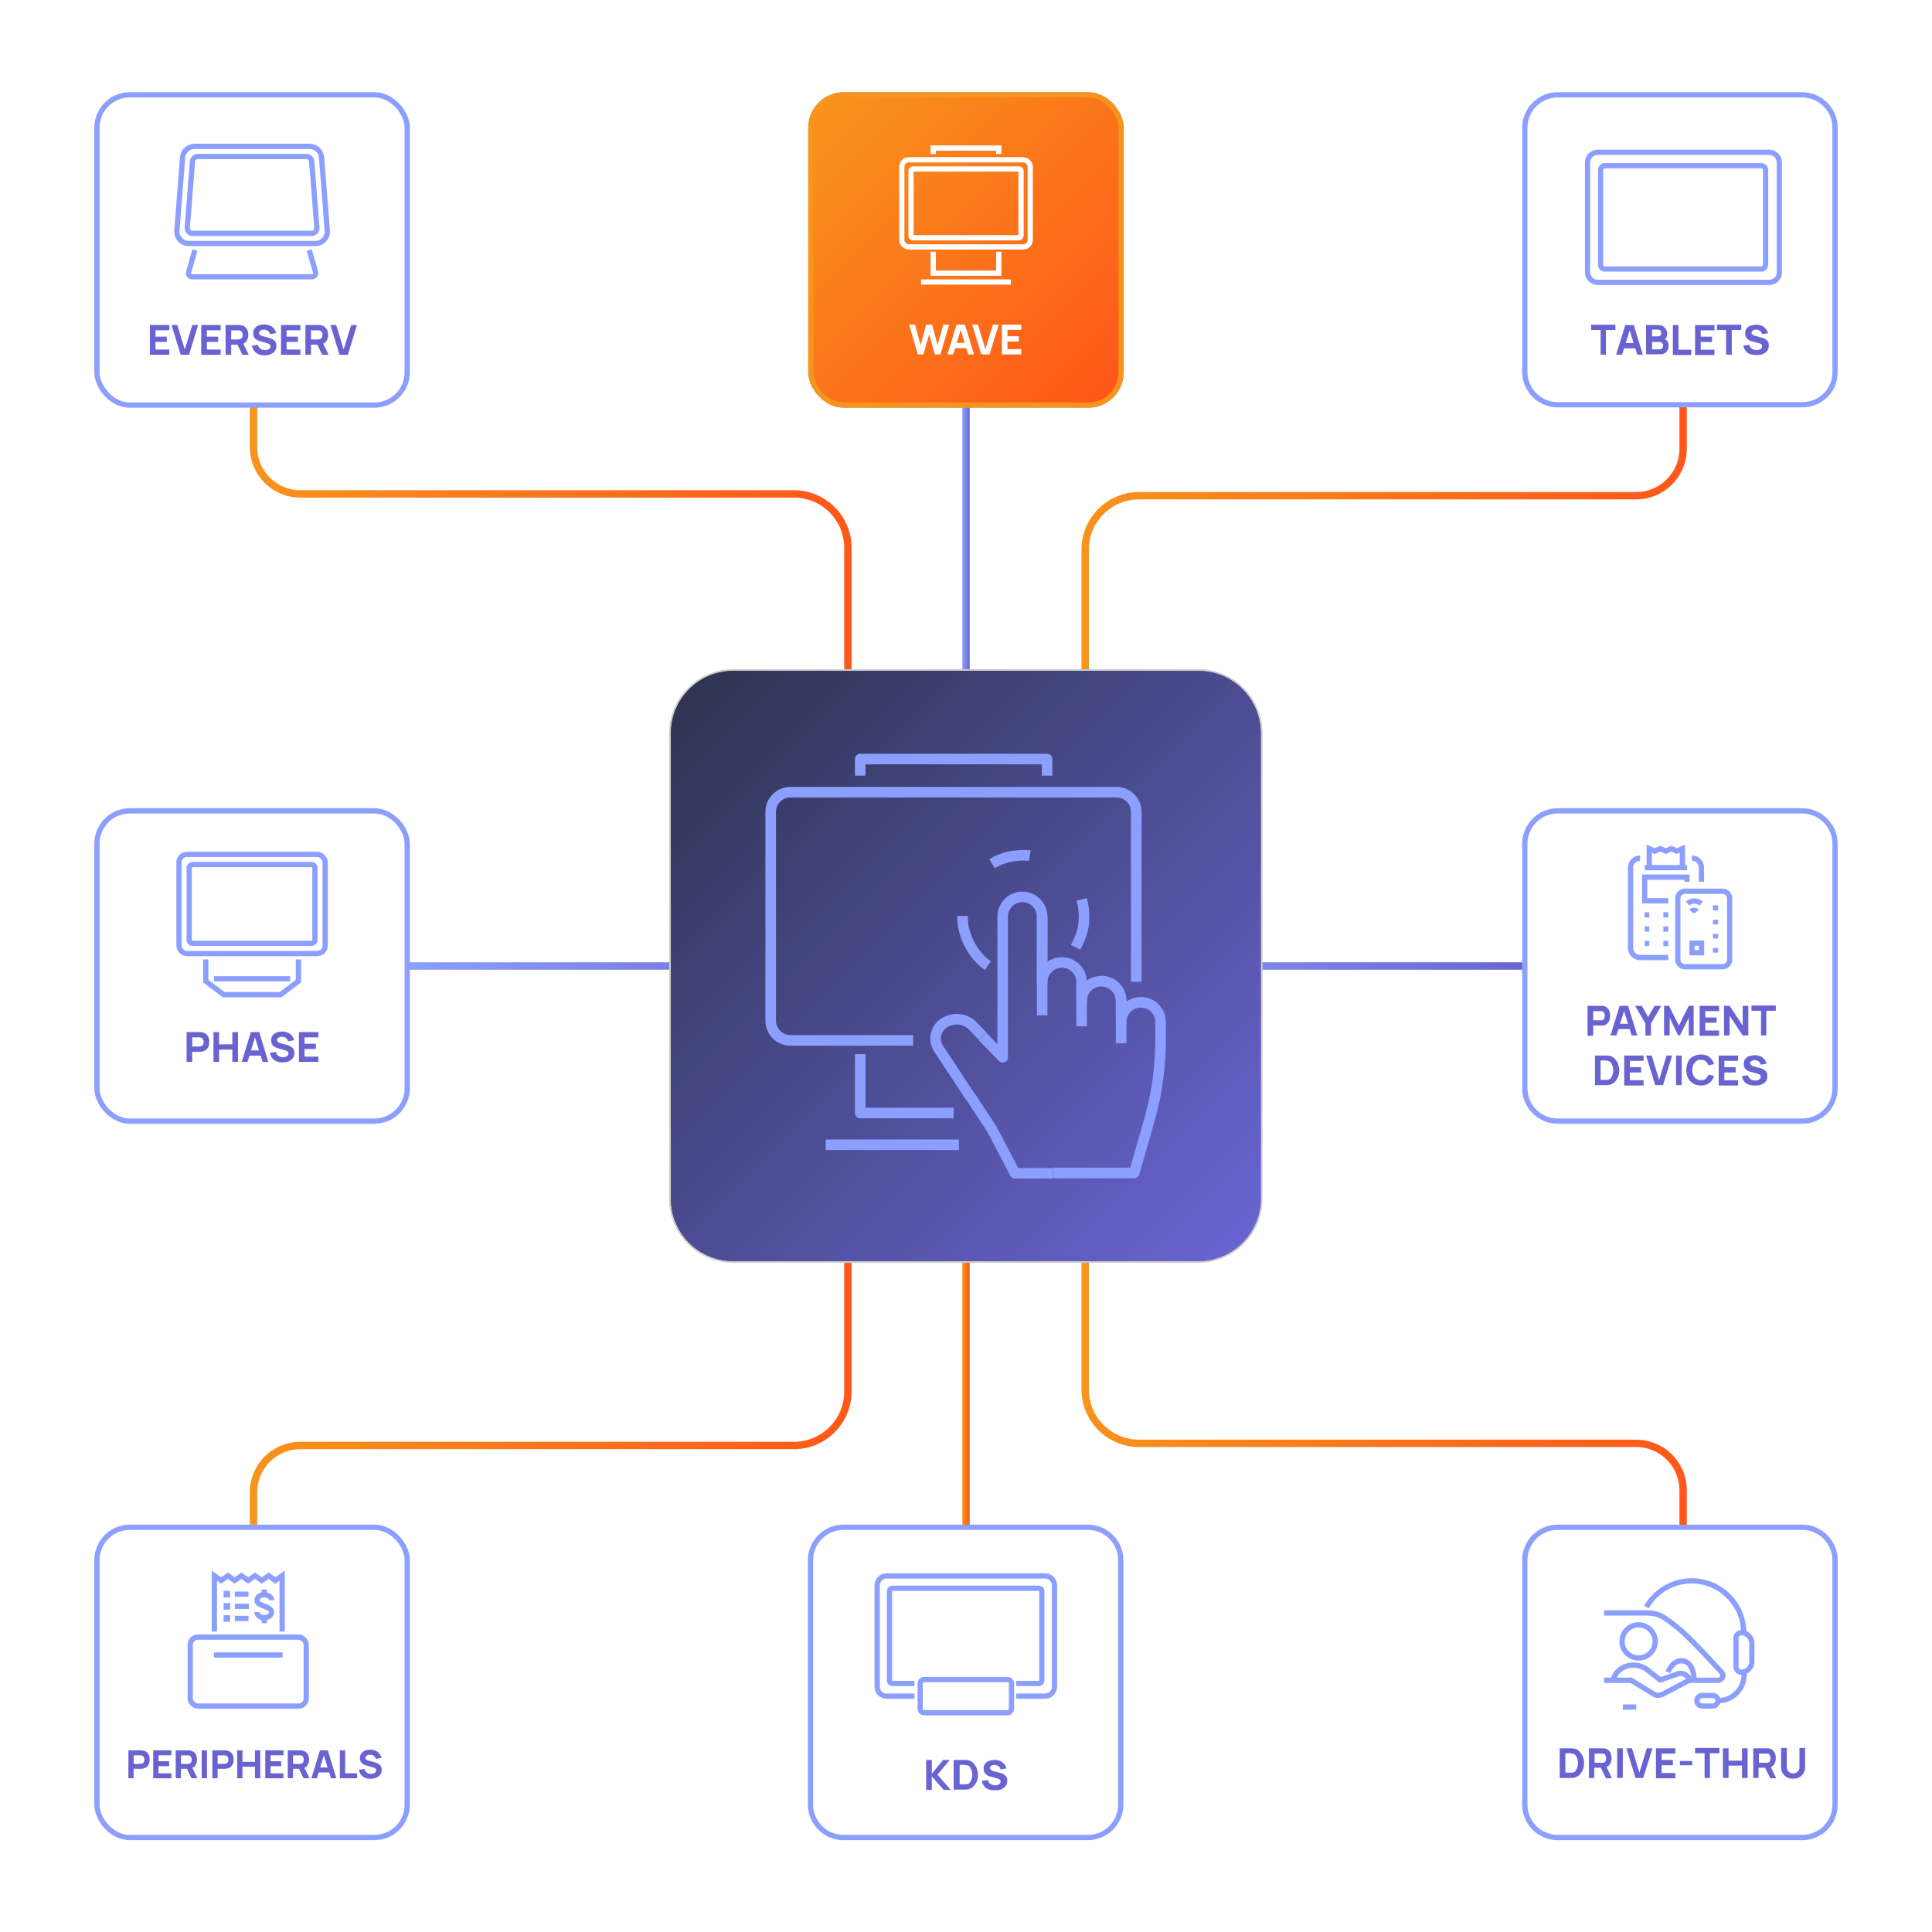 <?xml version="1.0" encoding="UTF-8"?> <svg xmlns="http://www.w3.org/2000/svg" xmlns:xlink="http://www.w3.org/1999/xlink" id="eQ139Ng7czM1" viewBox="0 0 548 548" shape-rendering="geometricPrecision" text-rendering="geometricPrecision"><defs><linearGradient id="eQ139Ng7czM4-stroke" x1="70.464" y1="376.306" x2="241.147" y2="376.306" spreadMethod="pad" gradientUnits="userSpaceOnUse" gradientTransform="translate(0 0)"><stop id="eQ139Ng7czM4-stroke-0" offset="0%" stop-color="#f8931c"></stop><stop id="eQ139Ng7czM4-stroke-1" offset="100%" stop-color="#ff5719"></stop></linearGradient><linearGradient id="eQ139Ng7czM8-stroke" x1="306.349" y1="375.788" x2="478.032" y2="375.788" spreadMethod="pad" gradientUnits="userSpaceOnUse" gradientTransform="translate(0 0)"><stop id="eQ139Ng7czM8-stroke-0" offset="0%" stop-color="#f8931c"></stop><stop id="eQ139Ng7czM8-stroke-1" offset="100%" stop-color="#ff5719"></stop></linearGradient><linearGradient id="eQ139Ng7czM12-stroke" x1="70.464" y1="174.383" x2="241.147" y2="174.383" spreadMethod="pad" gradientUnits="userSpaceOnUse" gradientTransform="translate(0 0)"><stop id="eQ139Ng7czM12-stroke-0" offset="0%" stop-color="#f8931c"></stop><stop id="eQ139Ng7czM12-stroke-1" offset="100%" stop-color="#ff5719"></stop></linearGradient><linearGradient id="eQ139Ng7czM16-stroke" x1="306.349" y1="174.901" x2="478.032" y2="174.901" spreadMethod="pad" gradientUnits="userSpaceOnUse" gradientTransform="translate(0 0)"><stop id="eQ139Ng7czM16-stroke-0" offset="0%" stop-color="#f8931c"></stop><stop id="eQ139Ng7czM16-stroke-1" offset="100%" stop-color="#ff5719"></stop></linearGradient><linearGradient id="eQ139Ng7czM19-stroke" x1="49.983" y1="275.067" x2="460.219" y2="275.067" spreadMethod="pad" gradientUnits="userSpaceOnUse" gradientTransform="translate(0 0)"><stop id="eQ139Ng7czM19-stroke-0" offset="0%" stop-color="#8c9fff"></stop><stop id="eQ139Ng7czM19-stroke-1" offset="100%" stop-color="#6864d1"></stop></linearGradient><linearGradient id="eQ139Ng7czM20-stroke" x1="49.983" y1="275.067" x2="460.219" y2="275.067" spreadMethod="pad" gradientUnits="userSpaceOnUse" gradientTransform="translate(0 0)"><stop id="eQ139Ng7czM20-stroke-0" offset="0%" stop-color="#8c9fff"></stop><stop id="eQ139Ng7czM20-stroke-1" offset="100%" stop-color="#6864d1"></stop></linearGradient><linearGradient id="eQ139Ng7czM21-stroke" x1="273.201" y1="173.66" x2="275.295" y2="173.66" spreadMethod="pad" gradientUnits="userSpaceOnUse" gradientTransform="translate(0 0)"><stop id="eQ139Ng7czM21-stroke-0" offset="0%" stop-color="#8c9fff"></stop><stop id="eQ139Ng7czM21-stroke-1" offset="100%" stop-color="#6864d1"></stop></linearGradient><linearGradient id="eQ139Ng7czM22-stroke" x1="273.201" y1="377.029" x2="275.295" y2="377.029" spreadMethod="pad" gradientUnits="userSpaceOnUse" gradientTransform="translate(0 0)"><stop id="eQ139Ng7czM22-stroke-0" offset="0%" stop-color="#f8931c"></stop><stop id="eQ139Ng7czM22-stroke-1" offset="100%" stop-color="#ff5719"></stop></linearGradient><filter id="eQ139Ng7czM25-filter" x="-150%" width="400%" y="-150%" height="400%"><feGaussianBlur id="eQ139Ng7czM25-filter-drop-shadow-0-blur" in="SourceAlpha" stdDeviation="3,3"></feGaussianBlur><feOffset id="eQ139Ng7czM25-filter-drop-shadow-0-offset" dx="0" dy="0" result="tmp"></feOffset><feFlood id="eQ139Ng7czM25-filter-drop-shadow-0-flood" flood-color="rgba(0,0,0,0.45)"></feFlood><feComposite id="eQ139Ng7czM25-filter-drop-shadow-0-composite" operator="in" in2="tmp"></feComposite><feMerge id="eQ139Ng7czM25-filter-drop-shadow-0-merge" result="result"><feMergeNode id="eQ139Ng7czM25-filter-drop-shadow-0-merge-node-1"></feMergeNode><feMergeNode id="eQ139Ng7czM25-filter-drop-shadow-0-merge-node-2" in="SourceGraphic"></feMergeNode></feMerge></filter><filter id="eQ139Ng7czM35-filter" x="-150%" width="400%" y="-150%" height="400%"><feGaussianBlur id="eQ139Ng7czM35-filter-drop-shadow-0-blur" in="SourceAlpha" stdDeviation="3,3"></feGaussianBlur><feOffset id="eQ139Ng7czM35-filter-drop-shadow-0-offset" dx="0" dy="0" result="tmp"></feOffset><feFlood id="eQ139Ng7czM35-filter-drop-shadow-0-flood" flood-color="rgba(0,0,0,0.45)"></feFlood><feComposite id="eQ139Ng7czM35-filter-drop-shadow-0-composite" operator="in" in2="tmp"></feComposite><feMerge id="eQ139Ng7czM35-filter-drop-shadow-0-merge" result="result"><feMergeNode id="eQ139Ng7czM35-filter-drop-shadow-0-merge-node-1"></feMergeNode><feMergeNode id="eQ139Ng7czM35-filter-drop-shadow-0-merge-node-2" in="SourceGraphic"></feMergeNode></feMerge></filter><filter id="eQ139Ng7czM72-filter" x="-150%" width="400%" y="-150%" height="400%"><feGaussianBlur id="eQ139Ng7czM72-filter-drop-shadow-0-blur" in="SourceAlpha" stdDeviation="3,3"></feGaussianBlur><feOffset id="eQ139Ng7czM72-filter-drop-shadow-0-offset" dx="0" dy="0" result="tmp"></feOffset><feFlood id="eQ139Ng7czM72-filter-drop-shadow-0-flood" flood-color="rgba(0,0,0,0.45)"></feFlood><feComposite id="eQ139Ng7czM72-filter-drop-shadow-0-composite" operator="in" in2="tmp"></feComposite><feMerge id="eQ139Ng7czM72-filter-drop-shadow-0-merge" result="result"><feMergeNode id="eQ139Ng7czM72-filter-drop-shadow-0-merge-node-1"></feMergeNode><feMergeNode id="eQ139Ng7czM72-filter-drop-shadow-0-merge-node-2" in="SourceGraphic"></feMergeNode></feMerge></filter><filter id="eQ139Ng7czM96-filter" x="-150%" width="400%" y="-150%" height="400%"><feGaussianBlur id="eQ139Ng7czM96-filter-drop-shadow-0-blur" in="SourceAlpha" stdDeviation="3,3"></feGaussianBlur><feOffset id="eQ139Ng7czM96-filter-drop-shadow-0-offset" dx="0" dy="0" result="tmp"></feOffset><feFlood id="eQ139Ng7czM96-filter-drop-shadow-0-flood" flood-color="rgba(0,0,0,0.45)"></feFlood><feComposite id="eQ139Ng7czM96-filter-drop-shadow-0-composite" operator="in" in2="tmp"></feComposite><feMerge id="eQ139Ng7czM96-filter-drop-shadow-0-merge" result="result"><feMergeNode id="eQ139Ng7czM96-filter-drop-shadow-0-merge-node-1"></feMergeNode><feMergeNode id="eQ139Ng7czM96-filter-drop-shadow-0-merge-node-2" in="SourceGraphic"></feMergeNode></feMerge></filter><linearGradient id="eQ139Ng7czM110-fill" x1="195.458" y1="195.514" x2="352.429" y2="352.486" spreadMethod="pad" gradientUnits="userSpaceOnUse" gradientTransform="translate(0 0)"><stop id="eQ139Ng7czM110-fill-0" offset="0%" stop-color="#fff"></stop><stop id="eQ139Ng7czM110-fill-1" offset="100%" stop-color="#eee"></stop></linearGradient><filter id="eQ139Ng7czM127-filter" x="-150%" width="400%" y="-150%" height="400%"><feGaussianBlur id="eQ139Ng7czM127-filter-drop-shadow-0-blur" in="SourceAlpha" stdDeviation="6,6"></feGaussianBlur><feOffset id="eQ139Ng7czM127-filter-drop-shadow-0-offset" dx="0" dy="0" result="tmp"></feOffset><feFlood id="eQ139Ng7czM127-filter-drop-shadow-0-flood" flood-color="rgba(0,0,0,0.45)"></feFlood><feComposite id="eQ139Ng7czM127-filter-drop-shadow-0-composite" operator="in" in2="tmp"></feComposite><feMerge id="eQ139Ng7czM127-filter-drop-shadow-0-merge" result="result"><feMergeNode id="eQ139Ng7czM127-filter-drop-shadow-0-merge-node-1"></feMergeNode><feMergeNode id="eQ139Ng7czM127-filter-drop-shadow-0-merge-node-2" in="SourceGraphic"></feMergeNode></feMerge></filter><linearGradient id="eQ139Ng7czM127-fill" x1="195.458" y1="195.514" x2="352.429" y2="352.486" spreadMethod="pad" gradientUnits="userSpaceOnUse" gradientTransform="translate(0 0)"><stop id="eQ139Ng7czM127-fill-0" offset="0%" stop-color="#2f3452"></stop><stop id="eQ139Ng7czM127-fill-1" offset="100%" stop-color="#6864d1"></stop></linearGradient><linearGradient id="eQ139Ng7czM144-fill" x1="195.458" y1="195.514" x2="352.429" y2="352.486" spreadMethod="pad" gradientUnits="userSpaceOnUse" gradientTransform="translate(0 0)"><stop id="eQ139Ng7czM144-fill-0" offset="0%" stop-color="#2f3452"></stop><stop id="eQ139Ng7czM144-fill-1" offset="100%" stop-color="#6864d1"></stop></linearGradient><filter id="eQ139Ng7czM161-filter" x="-150%" width="400%" y="-150%" height="400%"><feGaussianBlur id="eQ139Ng7czM161-filter-drop-shadow-0-blur" in="SourceAlpha" stdDeviation="3,3"></feGaussianBlur><feOffset id="eQ139Ng7czM161-filter-drop-shadow-0-offset" dx="0" dy="0" result="tmp"></feOffset><feFlood id="eQ139Ng7czM161-filter-drop-shadow-0-flood" flood-color="rgba(0,0,0,0.45)"></feFlood><feComposite id="eQ139Ng7czM161-filter-drop-shadow-0-composite" operator="in" in2="tmp"></feComposite><feMerge id="eQ139Ng7czM161-filter-drop-shadow-0-merge" result="result"><feMergeNode id="eQ139Ng7czM161-filter-drop-shadow-0-merge-node-1"></feMergeNode><feMergeNode id="eQ139Ng7czM161-filter-drop-shadow-0-merge-node-2" in="SourceGraphic"></feMergeNode></feMerge></filter><filter id="eQ139Ng7czM174-filter" x="-150%" width="400%" y="-150%" height="400%"><feGaussianBlur id="eQ139Ng7czM174-filter-drop-shadow-0-blur" in="SourceAlpha" stdDeviation="3,3"></feGaussianBlur><feOffset id="eQ139Ng7czM174-filter-drop-shadow-0-offset" dx="0" dy="0" result="tmp"></feOffset><feFlood id="eQ139Ng7czM174-filter-drop-shadow-0-flood" flood-color="rgba(0,0,0,0.45)"></feFlood><feComposite id="eQ139Ng7czM174-filter-drop-shadow-0-composite" operator="in" in2="tmp"></feComposite><feMerge id="eQ139Ng7czM174-filter-drop-shadow-0-merge" result="result"><feMergeNode id="eQ139Ng7czM174-filter-drop-shadow-0-merge-node-1"></feMergeNode><feMergeNode id="eQ139Ng7czM174-filter-drop-shadow-0-merge-node-2" in="SourceGraphic"></feMergeNode></feMerge></filter><filter id="eQ139Ng7czM199-filter" x="-150%" width="400%" y="-150%" height="400%"><feGaussianBlur id="eQ139Ng7czM199-filter-drop-shadow-0-blur" in="SourceAlpha" stdDeviation="3,3"></feGaussianBlur><feOffset id="eQ139Ng7czM199-filter-drop-shadow-0-offset" dx="0" dy="0" result="tmp"></feOffset><feFlood id="eQ139Ng7czM199-filter-drop-shadow-0-flood" flood-color="rgba(0,0,0,0.45)"></feFlood><feComposite id="eQ139Ng7czM199-filter-drop-shadow-0-composite" operator="in" in2="tmp"></feComposite><feMerge id="eQ139Ng7czM199-filter-drop-shadow-0-merge" result="result"><feMergeNode id="eQ139Ng7czM199-filter-drop-shadow-0-merge-node-1"></feMergeNode><feMergeNode id="eQ139Ng7czM199-filter-drop-shadow-0-merge-node-2" in="SourceGraphic"></feMergeNode></feMerge></filter><filter id="eQ139Ng7czM210-filter" x="-150%" width="400%" y="-150%" height="400%"><feGaussianBlur id="eQ139Ng7czM210-filter-drop-shadow-0-blur" in="SourceAlpha" stdDeviation="3,3"></feGaussianBlur><feOffset id="eQ139Ng7czM210-filter-drop-shadow-0-offset" dx="0" dy="0" result="tmp"></feOffset><feFlood id="eQ139Ng7czM210-filter-drop-shadow-0-flood" flood-color="rgba(0,0,0,0.45)"></feFlood><feComposite id="eQ139Ng7czM210-filter-drop-shadow-0-composite" operator="in" in2="tmp"></feComposite><feMerge id="eQ139Ng7czM210-filter-drop-shadow-0-merge" result="result"><feMergeNode id="eQ139Ng7czM210-filter-drop-shadow-0-merge-node-1"></feMergeNode><feMergeNode id="eQ139Ng7czM210-filter-drop-shadow-0-merge-node-2" in="SourceGraphic"></feMergeNode></feMerge></filter><linearGradient id="eQ139Ng7czM224-fill" x1="2.73" y1="2.73" x2="85.27" y2="85.27" spreadMethod="pad" gradientUnits="userSpaceOnUse" gradientTransform="translate(0 0)"><stop id="eQ139Ng7czM224-fill-0" offset="0%" stop-color="#f8931c"></stop><stop id="eQ139Ng7czM224-fill-1" offset="100%" stop-color="#ff5719"></stop></linearGradient></defs><g transform="translate(.4-.3)"><g mask="url(#eQ139Ng7czM5)"><path d="M240.1,276.7v118.3c0,8.5-6.9,15.3-15.3,15.3h-140c-7.3,0-13.3,5.9-13.3,13.3v52.4" fill="none" stroke="url(#eQ139Ng7czM4-stroke)" stroke-width="2.094" stroke-linecap="round" stroke-linejoin="round"></path><mask id="eQ139Ng7czM5" x="-150%" y="-150%" height="400%" width="400%"><rect width="182.2" height="82.472" rx="0" ry="0" transform="translate(66.6 350.728)" fill="#fff" stroke-width="0"></rect></mask></g><g mask="url(#eQ139Ng7czM9)"><path d="M307.4,276.1v118.3c0,8.5,6.9,15.3,15.3,15.3h141c7.3,0,13.3,5.9,13.3,13.3v52.4" fill="none" stroke="url(#eQ139Ng7czM8-stroke)" stroke-width="2.094" stroke-linecap="round" stroke-linejoin="round"></path><mask id="eQ139Ng7czM9" x="-150%" y="-150%" height="400%" width="400%"><rect width="197.45" height="86.39" rx="0" ry="0" transform="translate(287.4 351.575)" fill="#fff" stroke-width="0"></rect></mask></g><g mask="url(#eQ139Ng7czM13)"><path d="M240.1,274v-118.3c0-8.5-6.9-15.3-15.3-15.3h-140c-7.3,0-13.3-5.9-13.3-13.3v-52.4" fill="none" stroke="url(#eQ139Ng7czM12-stroke)" stroke-width="2.094" stroke-linecap="round" stroke-linejoin="round"></path><mask id="eQ139Ng7czM13" x="-150%" y="-150%" height="400%" width="400%"><rect width="35.23" height="27.35" rx="0" ry="0" transform="matrix(5.378 0 0 3.797 62.9 113.8)" fill="#fff" stroke-width="0"></rect></mask></g><g mask="url(#eQ139Ng7czM17)"><path d="M307.4,274.5v-118.3c0-8.5,6.9-15.3,15.3-15.3h141c7.3,0,13.3-5.9,13.3-13.3v-52.3" fill="none" stroke="url(#eQ139Ng7czM16-stroke)" stroke-width="2.094" stroke-linecap="round" stroke-linejoin="round"></path><mask id="eQ139Ng7czM17" x="-150%" y="-150%" height="400%" width="400%"><rect width="187.2" height="80.879" rx="0" ry="0" transform="translate(299.1 114.8)" fill="#fff" stroke-width="0"></rect></mask></g><line x1="51" y1="275.1" x2="459.2" y2="275.1" transform="matrix(.335 0 0 1 97.96-.8)" fill="none" stroke="url(#eQ139Ng7czM19-stroke)" stroke-width="2.094" stroke-linecap="round" stroke-linejoin="round"></line><line x1="51" y1="275.1" x2="459.2" y2="275.1" transform="matrix(.333 0 0 1 281.741-.8)" fill="none" stroke="url(#eQ139Ng7czM20-stroke)" stroke-width="2.094" stroke-linecap="round" stroke-linejoin="round"></line><line x1="274.2" y1="287.6" x2="274.2" y2="59.7" transform="matrix(1 0 0 0.561-.6 80.183)" fill="none" stroke="url(#eQ139Ng7czM21-stroke)" stroke-width="2.094" stroke-linecap="round" stroke-linejoin="round"></line><line x1="274.2" y1="263.1" x2="274.2" y2="491" transform="matrix(1 0 0 0.577-.6 151.49)" fill="none" stroke="url(#eQ139Ng7czM22-stroke)" stroke-width="2.094" stroke-linecap="round" stroke-linejoin="round"></line></g><g><g><path d="M308.6,521.2h-69.4c-5.1,0-9.3-4.2-9.3-9.3v-69.4c0-5.1,4.2-9.3,9.3-9.3h69.4c5.1,0,9.3,4.2,9.3,9.3v69.4c0,5.1-4.2,9.3-9.3,9.3Z" filter="url(#eQ139Ng7czM25-filter)" fill="#fff" stroke="#8c9fff" stroke-width="1.494" stroke-miterlimit="10"></path><g><path d="M262.7,507.6v-8.4h1.6v3.9l3.2-3.9h1.9l-3.5,4.2l3.8,4.3h-2l-3.4-3.8v3.8h-1.6Z" fill="#6864d1"></path><path d="M270.5,507.6v-8.4h2.7c.1,0,.2,0,.4,0s.4,0,.6,0c.7.1,1.3.3,1.7.7s.8.9,1.1,1.5c.2.6.4,1.3.4,2s-.1,1.4-.4,2-.6,1.1-1.1,1.5-1,.6-1.7.7c-.2,0-.4,0-.6,0s-.3,0-.4,0h-2.7Zm1.7-1.5h1.1c.1,0,.2,0,.4,0s.3,0,.5,0c.4-.1.7-.2.9-.5s.4-.6.5-1s.2-.8.2-1.2-.1-.8-.2-1.2-.3-.7-.5-1-.5-.4-.9-.5c-.1,0-.3,0-.5-.1s-.3,0-.4,0h-1.1v5.5Z" fill="#6864d1"></path><path d="M282,507.8c-.6,0-1.2-.1-1.7-.3s-.9-.5-1.2-.9-.5-.9-.6-1.5l1.7-.2c.1.5.4.9.7,1.1s.8.4,1.3.4c.3,0,.5,0,.8-.1s.4-.2.6-.4.2-.4.2-.6c0-.1,0-.2,0-.2s-.1-.2-.1-.2c-.1-.1-.1-.1-.2-.2s-.2-.1-.4-.2l-2.2-.6c-.2,0-.4-.1-.6-.2s-.4-.2-.6-.4-.4-.4-.5-.6-.2-.6-.2-1c0-.6.1-1,.4-1.4s.7-.7,1.1-.8c.5-.2,1-.3,1.6-.3s1.1.1,1.6.3.8.5,1.1.8.5.8.7,1.3l-1.7.3c-.1-.3-.2-.5-.3-.7s-.4-.3-.6-.4-.5-.2-.7-.2-.5,0-.7.1-.4.2-.5.3-.2.3-.2.5.1.3.2.4.3.2.4.3.3.1.5.2l1.5.4c.2.1.5.1.7.2.3.1.5.2.8.4s.4.4.6.7.2.6.2,1.1-.1.8-.3,1.2c-.2.3-.4.6-.8.8s-.7.4-1.1.5-1,.1-1.5.1Z" fill="#6864d1"></path></g></g><g><path d="M259.4,481.1h-7.9c-1.5,0-2.7-1.2-2.7-2.7v-28.7c0-1.5,1.2-2.7,2.7-2.7h44.9c1.5,0,2.7,1.2,2.7,2.7v28.7c0,1.5-1.2,2.7-2.7,2.7h-8.2" fill="none" stroke="#8c9fff" stroke-width="1.494" stroke-miterlimit="10"></path><path d="M259.4,477.5h-6.3c-.4,0-.8-.3-.8-.8v-25.4c0-.4.3-.8.8-.8h41.6c.4,0,.8.3.8.8v25.4c0,.4-.3.8-.8.8h-6.5" fill="none" stroke="#8c9fff" stroke-width="1.494" stroke-miterlimit="10"></path><path d="M285.8,485.8h-23.7c-.6,0-1.1-.5-1.1-1.1v-7.2c0-.6.5-1.1,1.1-1.1h23.7c.6,0,1.1.5,1.1,1.1v7.2c-.1.6-.5,1.1-1.1,1.1Z" fill="none" stroke="#8c9fff" stroke-width="1.494" stroke-miterlimit="10"></path></g></g><g transform="translate(0-1.1)"><path d="M511.2,319.1h-69.4c-5.1,0-9.3-4.2-9.3-9.3v-69.4c0-5.1,4.2-9.3,9.3-9.3h69.4c5.1,0,9.3,4.2,9.3,9.3v69.4c0,5.1-4.1,9.3-9.3,9.3Z" filter="url(#eQ139Ng7czM35-filter)" fill="#fff" stroke="#8c9fff" stroke-width="1.494" stroke-miterlimit="10"></path><g><path d="M450.3,294.8v-8.4h3.6c.1,0,.2,0,.3,0s.3,0,.4,0c.5.1.9.2,1.2.5s.6.6.7,1s.2.8.2,1.3-.1.9-.2,1.3-.4.7-.7,1-.7.4-1.2.5c-.1,0-.2,0-.4,0s-.2,0-.3,0h-2v2.9h-1.6Zm1.6-4.3h1.9c.1,0,.2,0,.3,0s.2,0,.3,0c.2-.1.4-.2.5-.3s.2-.3.2-.5.1-.3.1-.5s0-.3-.1-.5c0-.2-.1-.3-.2-.5s-.3-.2-.5-.3c-.1,0-.2,0-.3,0s-.2,0-.3,0h-1.9v2.6Z" fill="#6963d1"></path><path d="M456.8,294.8l2.6-8.4h2.4l2.6,8.4h-1.6l-2.3-7.4h.3l-2.3,7.4h-1.7Zm1.5-1.8v-1.5h4.5v1.5h-4.5Z" fill="#6963d1"></path><path d="M466.7,294.8v-3.4l-2.9-5h1.9l1.8,3.2l1.8-3.2h1.9l-2.9,5v3.4h-1.6Z" fill="#6963d1"></path><path d="M472,294.8v-8.4h1.4l2.8,5.6l2.8-5.6h1.4v8.4h-1.4v-5l-2.5,5h-.5l-2.4-5v5h-1.6Z" fill="#6963d1"></path><path d="M482.1,294.8v-8.4h5.5v1.5h-3.9v1.8h3.2v1.5h-3.2v2.2h3.9v1.5h-5.5Z" fill="#6963d1"></path><path d="M489,294.8v-8.4h1.6l3.7,5.6v-5.6h1.6v8.4h-1.6l-3.7-5.6v5.6h-1.6Z" fill="#6963d1"></path><path d="M499.5,294.8v-7h-2.7v-1.5h6.9v1.5h-2.7v7h-1.5Z" fill="#6963d1"></path><path d="M452.4,308.9v-8.4h2.7c.1,0,.2,0,.4,0s.4,0,.6,0c.7.1,1.3.3,1.7.7s.8.9,1.1,1.5c.2.6.4,1.3.4,2s-.1,1.4-.4,2-.6,1.1-1.1,1.5-1,.6-1.7.7c-.2,0-.4,0-.6,0s-.3,0-.4,0h-2.7Zm1.6-1.5h1.1c.1,0,.2,0,.4,0s.3,0,.5,0c.4-.1.7-.2.9-.5s.4-.6.5-1s.2-.8.2-1.2-.1-.8-.2-1.2-.3-.7-.5-1-.5-.4-.9-.5c-.1,0-.3,0-.5-.1s-.3,0-.4,0h-1.1v5.5Z" fill="#6963d1"></path><path d="M460.7,308.9v-8.4h5.5v1.5h-3.9v1.8h3.2v1.5h-3.2v2.2h3.9v1.5h-5.5Z" fill="#6963d1"></path><path d="M469.5,308.9l-2.6-8.4h1.6l2.1,6.9l2.1-6.9h1.6l-2.6,8.4h-2.2Z" fill="#6963d1"></path><path d="M475.4,308.9v-8.4h1.6v8.4h-1.6Z" fill="#6963d1"></path><path d="M482.4,309c-.8,0-1.6-.2-2.2-.6s-1.1-.9-1.4-1.5c-.3-.7-.5-1.4-.5-2.3s.2-1.6.5-2.3.8-1.2,1.4-1.5s1.3-.6,2.2-.6c1,0,1.8.2,2.4.7s1.1,1.1,1.4,2l-1.6.4c-.2-.5-.4-.9-.8-1.2s-.8-.4-1.4-.4c-.5,0-1,.1-1.3.4s-.6.6-.8,1-.3.9-.3,1.5.1,1.1.3,1.5.4.8.8,1s.8.4,1.3.4c.6,0,1.1-.1,1.4-.4s.6-.7.8-1.2l1.6.4c-.3.8-.7,1.5-1.4,2s-1.4.7-2.4.7Z" fill="#6963d1"></path><path d="M487.5,308.9v-8.4h5.5v1.5h-3.9v1.8h3.2v1.5h-3.2v2.2h3.9v1.5h-5.5Z" fill="#6963d1"></path><path d="M497.6,309c-.6,0-1.2-.1-1.7-.3s-.9-.5-1.2-.9-.5-.9-.6-1.5l1.7-.2c.1.5.4.9.7,1.1s.8.4,1.3.4c.3,0,.5,0,.8-.1s.4-.2.6-.4.2-.4.2-.6c0-.1,0-.2,0-.2s-.1-.2-.1-.2-.1-.1-.2-.2-.2-.1-.4-.2l-2.2-.6c-.2,0-.4-.1-.6-.2s-.4-.2-.6-.4-.4-.4-.5-.6-.2-.6-.2-1c0-.6.1-1,.4-1.4s.7-.7,1.1-.8s1-.3,1.6-.3s1.1.1,1.6.3.8.5,1.1.8.5.8.7,1.3l-1.7.3c-.1-.3-.2-.5-.3-.7s-.4-.3-.6-.4-.5-.2-.7-.2-.5,0-.7.1-.4.2-.5.3-.2.3-.2.5.1.3.2.4.3.2.4.3.3.1.5.2l1.5.4c.2.1.5.1.7.2s.5.2.8.4.4.4.6.7.2.6.2,1.1-.1.8-.3,1.2c-.2.3-.4.6-.8.8s-.7.4-1.1.5-1,.1-1.5.1Z" fill="#6963d1"></path></g><g><line x1="486.6" y1="271.3" x2="486.6" y2="270" fill="none" stroke="#8c9fff" stroke-width="1.494" stroke-miterlimit="10"></line><line x1="486.6" y1="267.3" x2="486.6" y2="266" fill="none" stroke="#8c9fff" stroke-width="1.494" stroke-miterlimit="10"></line><line x1="486.6" y1="263.3" x2="486.6" y2="262" fill="none" stroke="#8c9fff" stroke-width="1.494" stroke-miterlimit="10"></line><line x1="486.6" y1="259.3" x2="486.6" y2="257.9" fill="none" stroke="#8c9fff" stroke-width="1.494" stroke-miterlimit="10"></line><path d="M490.6,255.9v17.4c0,1.1-.9,2-2,2h-10.7c-1.1,0-2-.9-2-2v-17.4c0-1.1.9-2,2-2h10.7c1.1,0,2,.9,2,2Z" fill="none" stroke="#8c9fff" stroke-width="1.494" stroke-miterlimit="10"></path><rect width="2.7" height="2.7" rx="0" ry="0" transform="matrix(0-1 1 0 479.932 271.326)" fill="none" stroke="#8c9fff" stroke-width="1.494" stroke-miterlimit="10"></rect><path d="M479.9,244.5v0c1.5,0,2.7,1.2,2.7,2.7v4" fill="none" stroke="#8c9fff" stroke-width="1.494" stroke-miterlimit="10"></path><path d="M473.2,272.7h-8c-1.5,0-2.7-1.2-2.7-2.7v-22.8c0-1.5,1.2-2.7,2.7-2.7v0" fill="none" stroke="#8c9fff" stroke-width="1.494" stroke-miterlimit="10"></path><polyline points="478.5,251.2 478.5,249.9 466.5,249.9 466.5,256.6 473.2,256.6" fill="none" stroke="#8c9fff" stroke-width="1.494" stroke-miterlimit="10"></polyline><line x1="466.5" y1="260.6" x2="467.8" y2="260.6" fill="none" stroke="#8c9fff" stroke-width="1.494" stroke-miterlimit="10"></line><line x1="466.5" y1="264.6" x2="467.8" y2="264.6" fill="none" stroke="#8c9fff" stroke-width="1.494" stroke-miterlimit="10"></line><line x1="466.5" y1="268.7" x2="467.8" y2="268.7" fill="none" stroke="#8c9fff" stroke-width="1.494" stroke-miterlimit="10"></line><line x1="471.8" y1="260.6" x2="473.2" y2="260.6" fill="none" stroke="#8c9fff" stroke-width="1.494" stroke-miterlimit="10"></line><line x1="471.8" y1="264.6" x2="473.2" y2="264.6" fill="none" stroke="#8c9fff" stroke-width="1.494" stroke-miterlimit="10"></line><line x1="471.8" y1="268.7" x2="473.2" y2="268.7" fill="none" stroke="#8c9fff" stroke-width="1.494" stroke-miterlimit="10"></line><line x1="466.5" y1="247.2" x2="478.5" y2="247.2" fill="none" stroke="#8c9fff" stroke-width="1.494" stroke-miterlimit="10"></line><path d="M478.7,257.4c1-1,2.7-1,3.8,0" fill="none" stroke="#8c9fff" stroke-width="1.494" stroke-miterlimit="10"></path><path d="M479.7,259.6c.4-.4,1.2-.4,1.6,0" fill="none" stroke="#8c9fff" stroke-width="1.494" stroke-miterlimit="10"></path><polyline points="467.8,247.2 467.8,241.8 469.4,242.5 470.9,241.8 472.5,242.5 474.1,241.8 475.6,242.5 477.2,241.8 477.2,247.2" fill="none" stroke="#8c9fff" stroke-width="1.494" stroke-miterlimit="10"></polyline></g></g><g><path d="M511.2,521.2h-69.4c-5.1,0-9.3-4.2-9.3-9.3v-69.4c0-5.1,4.2-9.3,9.3-9.3h69.4c5.1,0,9.3,4.2,9.3,9.3v69.4c0,5.1-4.1,9.3-9.3,9.3Z" filter="url(#eQ139Ng7czM72-filter)" fill="#fff" stroke="#8c9fff" stroke-width="1.494" stroke-miterlimit="10"></path><g><path d="M442.4,504.3v-8.4h2.7c.1,0,.2,0,.4,0s.4,0,.6,0c.7.1,1.3.3,1.7.7s.8.9,1.1,1.5.4,1.3.4,2-.1,1.4-.4,2-.6,1.1-1.1,1.5-1,.6-1.7.7c-.2,0-.4,0-.6,0s-.3,0-.4,0h-2.7Zm1.6-1.5h1.1c.1,0,.2,0,.4,0s.3,0,.5,0c.4-.1.7-.2.9-.5s.4-.6.5-1s.2-.8.2-1.2-.1-.8-.2-1.2-.3-.7-.5-1-.5-.4-.9-.5c-.1,0-.3,0-.5-.1s-.3,0-.4,0h-1.1v5.5Z" fill="#6963d1"></path><path d="M450.7,504.3v-8.4h3.6c.1,0,.2,0,.3,0s.3,0,.4,0c.5.1.9.2,1.2.5s.6.6.7,1s.2.8.2,1.3c0,.7-.2,1.3-.5,1.8-.4.5-.9.8-1.7.9h-.7-2v2.9h-1.5Zm1.6-4.3h1.9c.1,0,.2,0,.3,0s.2,0,.3,0c.2-.1.4-.2.5-.3s.2-.3.2-.5.1-.3.1-.5s0-.3-.1-.5-.1-.3-.2-.5-.3-.2-.5-.3c-.1,0-.2,0-.3,0s-.2,0-.3,0h-1.9v2.6Zm3.2,4.3l-1.7-3.4l1.6-.3l1.8,3.8h-1.7Z" fill="#6963d1"></path><path d="M458.7,504.3v-8.4h1.6v8.4h-1.6Z" fill="#6963d1"></path><path d="M463.9,504.3l-2.6-8.4h1.6l2.1,6.9l2.1-6.9h1.6l-2.6,8.4h-2.2Z" fill="#6963d1"></path><path d="M469.7,504.3v-8.4h5.5v1.5h-3.9v1.8h3.2v1.5h-3.2v2.2h3.9v1.5h-5.5Z" fill="#6963d1"></path><path d="M476.5,500.7v-1.2h3.5v1.2h-3.5Z" fill="#6963d1"></path><path d="M483.5,504.3v-7h-2.7v-1.5h6.9v1.5h-2.7v7h-1.5Z" fill="#6963d1"></path><path d="M488.7,504.3v-8.4h1.6v3.5h3.8v-3.5h1.6v8.4h-1.6v-3.5h-3.8v3.5h-1.6Z" fill="#6963d1"></path><path d="M497.3,504.3v-8.4h3.6c.1,0,.2,0,.3,0s.3,0,.4,0c.5.1.9.2,1.2.5s.6.6.7,1s.2.8.2,1.3c0,.7-.2,1.3-.5,1.8-.4.5-.9.8-1.7.9h-.7-2v2.9h-1.5Zm1.6-4.3h1.9c.1,0,.2,0,.3,0s.2,0,.3,0c.2-.1.4-.2.5-.3s.2-.3.2-.5.1-.3.1-.5s0-.3-.1-.5-.1-.3-.2-.5-.3-.2-.5-.3c-.1,0-.2,0-.3,0s-.2,0-.3,0h-1.9v2.6Zm3.2,4.3l-1.7-3.4l1.6-.3l1.8,3.8h-1.7Z" fill="#6963d1"></path><path d="M508.6,504.5c-.7,0-1.3-.1-1.8-.4s-.9-.7-1.2-1.2-.4-1.1-.4-1.8v-5.3h1.6v5.3c0,.3,0,.5.1.8s.2.4.4.6.4.3.6.4.5.1.7.1c.3,0,.5,0,.7-.1s.4-.2.6-.4.3-.4.4-.6.1-.5.1-.8v-5.3h1.6v5.3c0,.7-.1,1.3-.4,1.8s-.7.9-1.2,1.2-1.1.4-1.8.4Z" fill="#6963d1"></path></g><g><line x1="455" y1="476.6" x2="462.6" y2="476.6" fill="none" stroke="#8c9fff" stroke-width="1.494" stroke-miterlimit="10"></line><path d="M479.3,476.6h8c.6,0,1.1-.4,1.3-.9s0-1.1-.4-1.5c0,0-8.9-9.8-12.2-12.4-4.3-3.4-5.4-4.3-9.2-4.3h-11.8" fill="none" stroke="#8c9fff" stroke-width="1.494" stroke-miterlimit="10"></path><path d="M462.2,476.3c0,0,5.5,3.4,7,4.3.6.4,1.7.3,2.3,0c1.8-.9,7.8-4.1,7.8-4.1s.2-.5-1-1.3c-1.5-1-2.5-.4-3.3-.1-1.5.5-4.1,1.4-4.1,1.4s-2.8-2.2-3.7-2.9c-1-.8-2.4-1.3-3.9-1.3-2.9,0-5.3,1.9-5.7,4.3" fill="none" stroke="#8c9fff" stroke-width="1.494" stroke-miterlimit="10"></path><path d="M473.1,474.3c.9-2.2,2.6-3.5,4.3-3.2c2,.3,3.2,2.7,3.1,5.5" fill="none" stroke="#8c9fff" stroke-width="1.494" stroke-miterlimit="10"></path><line x1="460.3" y1="484.2" x2="464.1" y2="484.2" fill="none" stroke="#8c9fff" stroke-width="1.494" stroke-miterlimit="10"></line><ellipse rx="4.7" ry="4.7" transform="matrix(.013-1 1 0.013 464.782 465.575)" fill="none" stroke="#8c9fff" stroke-width="1.494" stroke-miterlimit="10"></ellipse><path d="M485.8,483.9h-3c-.8,0-1.5-.7-1.5-1.5v0c0-.8.7-1.5,1.5-1.5h3c.8,0,1.5.7,1.5,1.5v0c0,.8-.7,1.5-1.5,1.5Z" fill="none" stroke="#8c9fff" stroke-width="1.494" stroke-miterlimit="10"></path><path d="M494.7,474.2v.8c0,4.1-3.3,7.4-7.4,7.4" fill="none" stroke="#8c9fff" stroke-width="1.494" stroke-miterlimit="10"></path><path d="M467,455.8c2.6-4.4,7.3-7.4,12.8-7.4c8.2,0,14.8,6.6,14.8,14.8v.1" fill="none" stroke="#8c9fff" stroke-width="1.494" stroke-miterlimit="10"></path><path d="M493.9,474.3v0c1.6,0,3-1.3,3-3v-5.2c0-1.6-1.3-3-3-3v0c-.8,0-1.5.7-1.5,1.5v8.1c0,.9.7,1.6,1.5,1.6Z" fill="none" stroke="#8c9fff" stroke-width="1.494" stroke-miterlimit="10"></path></g></g><g transform="translate(0 0)"><path d="M511.2,114.8h-69.4c-5.1,0-9.3-4.2-9.3-9.3v-69.3c0-5.1,4.2-9.3,9.3-9.3h69.4c5.1,0,9.3,4.2,9.3,9.3v69.4c0,5.1-4.1,9.2-9.3,9.2Z" filter="url(#eQ139Ng7czM96-filter)" fill="#fff" stroke="#8c9fff" stroke-width="1.494" stroke-miterlimit="10"></path><g><g><path d="M454,100.6v-7h-2.7v-1.5h6.9v1.5h-2.7v7h-1.5Z" fill="#6963d1"></path><path d="M458.4,100.6l2.6-8.4h2.4l2.6,8.4h-1.6l-2.3-7.4h.3l-2.3,7.4h-1.7Zm1.5-1.8v-1.5h4.5v1.5h-4.5Z" fill="#6963d1"></path><path d="M466.9,100.6v-8.4h3.4c.6,0,1.1.1,1.5.4s.6.5.8.9.3.7.3,1.1c0,.5-.1.9-.3,1.2s-.5.5-.9.6v-.4c.5.1.9.4,1.2.7.3.4.4.8.4,1.3s-.1.9-.3,1.3-.5.7-.8.9-.9.3-1.4.3h-3.9Zm1.7-5.2h1.7c.2,0,.3,0,.5-.1s.3-.2.3-.3.1-.3.1-.5c0-.3-.1-.5-.2-.7s-.4-.3-.7-.3h-1.7v1.9Zm0,3.7h2c.2,0,.4,0,.6-.1s.3-.2.4-.4.1-.4.1-.6s0-.4-.1-.5-.2-.3-.4-.4-.4-.1-.6-.1h-2v2.1Z" fill="#6963d1"></path><path d="M474.5,100.6v-8.4h1.6v7h3.6v1.5h-5.2Z" fill="#6963d1"></path><path d="M480.8,100.6v-8.4h5.5v1.5h-3.9v1.8h3.2v1.5h-3.2v2.2h3.9v1.5h-5.5Z" fill="#6963d1"></path><path d="M489.6,100.6v-7h-2.6v-1.5h6.9v1.5h-2.7v7h-1.6Z" fill="#6963d1"></path><path d="M498,100.7c-.6,0-1.2-.1-1.7-.3s-.9-.5-1.2-.9-.5-.9-.6-1.5l1.7-.2c.1.5.4.9.7,1.1s.8.4,1.3.4c.3,0,.5,0,.8-.1s.4-.2.6-.4.2-.4.2-.6c0-.1,0-.2,0-.2s-.1-.2-.1-.2c-.1-.1-.1-.1-.2-.2s-.2-.1-.4-.2l-2.2-.6c-.2,0-.4-.1-.6-.2s-.4-.2-.6-.4-.4-.4-.5-.6-.2-.6-.2-1c0-.6.1-1,.4-1.4s.7-.7,1.1-.8s1-.3,1.6-.3s1.1.1,1.6.3.8.5,1.1.8.5.8.7,1.3l-1.7.3c-.1-.3-.2-.5-.3-.7s-.4-.3-.6-.4-.5-.2-.7-.2-.5,0-.7.1-.4.2-.5.3-.2.3-.2.5.1.3.2.4.3.2.4.3.3.1.5.2l1.5.4c.2.1.5.1.7.2.3.1.5.2.8.4s.4.4.6.7.2.6.2,1.1-.1.8-.3,1.2c-.2.3-.4.6-.8.8s-.7.4-1.1.5-1.1.1-1.5.1Z" fill="#6963d1"></path></g></g><g><path d="M501.8,80.1h-48.6c-1.6,0-2.9-1.3-2.9-2.9v-31.1c0-1.6,1.3-2.9,2.9-2.9h48.6c1.6,0,2.9,1.3,2.9,2.9v31.1c.1,1.6-1.3,2.9-2.9,2.9Z" fill="none" stroke="#8c9fff" stroke-width="1.494" stroke-miterlimit="10"></path><path d="M454,75.1v-26.9c0-.7.6-1.2,1.2-1.2h44.4c.7,0,1.2.6,1.2,1.2v26.9c0,.7-.6,1.2-1.2,1.2h-44.4c-.6,0-1.2-.5-1.2-1.2Z" fill="none" stroke="#8c9fff" stroke-width="1.494" stroke-miterlimit="10"></path></g></g><g transform="translate(0 0)"><path d="M339.9,357.7h-131.9c-9.8,0-17.7-7.9-17.7-17.7v-132c0-9.8,7.9-17.7,17.7-17.7h131.9c9.8,0,17.7,7.9,17.7,17.7v132c0,9.7-7.9,17.7-17.7,17.7Z" fill="url(#eQ139Ng7czM110-fill)" stroke="#ccc"></path><g><path d="M259,295.1h-34.8c-3.1,0-5.6-2.5-5.6-5.6v-59.2c0-3.1,2.5-5.6,5.6-5.6h92.5c3.1,0,5.6,2.5,5.6,5.6v48.2" fill="none" stroke="#ccc" stroke-width="3" stroke-linejoin="round"></path><polyline points="270.5,315.7 257.2,315.7 244,315.7 244,299" fill="none" stroke="#ccc" stroke-width="3" stroke-linejoin="round"></polyline><polyline points="244,220 244,215.3 257.2,215.3 270.5,215.3 283.7,215.3 297,215.3 297,220" fill="none" stroke="#ccc" stroke-width="3" stroke-linejoin="round"></polyline><line x1="234.2" y1="324.7" x2="272" y2="324.7" fill="none" stroke="#ccc" stroke-width="3" stroke-linejoin="round"></line><path d="M275.1,310.8l5.8,8.8c.4.7.8,1.3,1.2,2.1l5.8,11.1h10.8" fill="none" stroke="#ccc" stroke-width="3" stroke-linejoin="round"></path><path d="M278.7,293.9l-2.3-2.4c-2.3-2.8-6.3-3.2-9.1-1v0c-2.1,1.7-2.5,4.7-1.1,6.9l8.9,13.5" fill="none" stroke="#ccc" stroke-width="3" stroke-linejoin="round"></path><path d="M327.1,313.5c1.4-6.2,2.1-12.5,2.1-18.8v-4.8c0-3.1-2.5-5.6-5.6-5.6v0c-3.1,0-5.6,2.5-5.6,5.6v-6c0-3.1-2.5-5.6-5.6-5.6v0c-3.1,0-5.6,2.5-5.6,5.6v-5.3c0-3.1-2.5-5.6-5.6-5.6v0c-3.1,0-5.6,2.5-5.6,5.6v-18.6c0-3.1-2.5-5.6-5.6-5.6v0c-3.1,0-5.6,2.5-5.6,5.6v39.9l-5.7-5.9" fill="none" stroke="#ccc" stroke-width="3" stroke-linejoin="round"></path><path d="M298.8,332.7h22.9l4.1-14.2c.5-1.7.9-3.4,1.3-5.1" fill="none" stroke="#ccc" stroke-width="3" stroke-linejoin="round"></path><line x1="295.6" y1="259.9" x2="295.6" y2="288" fill="none" stroke="#ccc" stroke-width="3" stroke-linejoin="round"></line><line x1="306.8" y1="278.5" x2="306.8" y2="291.1" fill="none" stroke="#ccc" stroke-width="3" stroke-linejoin="round"></line><path d="M312.4,278.3c3.1,0,5.6,2.5,5.6,5.6v12" fill="none" stroke="#ccc" stroke-width="3" stroke-linejoin="round"></path><path d="M306.8,255.1c.4,1.5.7,3.1.7,4.8c0,2-.3,3.9-1,5.7-.4,1.1-.9,2.1-1.4,3.1" fill="none" stroke="#ccc" stroke-width="3" stroke-linejoin="round"></path><path d="M281.4,245c2.1-1.3,4.5-2.1,7.1-2.3.6-.1,1.2-.1,1.8-.1s1.2,0,1.8.1" fill="none" stroke="#ccc" stroke-width="3" stroke-linejoin="round"></path><path d="M280.2,273.9c-1.6-1.1-3-2.6-4.1-4.2-1.4-2.1-2.4-4.5-2.9-7.1-.1-.9-.2-1.8-.2-2.8" fill="none" stroke="#ccc" stroke-width="3" stroke-linejoin="round"></path></g></g><g transform="translate(0 0)"><path d="M339.9,357.7h-131.9c-9.8,0-17.7-7.9-17.7-17.7v-132c0-9.8,7.9-17.7,17.7-17.7h131.9c9.8,0,17.7,7.9,17.7,17.7v132c0,9.7-7.9,17.7-17.7,17.7Z" filter="url(#eQ139Ng7czM127-filter)" fill="url(#eQ139Ng7czM127-fill)"></path><g><path d="M259,295.1h-34.8c-3.1,0-5.6-2.5-5.6-5.6v-59.2c0-3.1,2.5-5.6,5.6-5.6h92.5c3.1,0,5.6,2.5,5.6,5.6v48.2" fill="none" stroke="#8c9fff" stroke-width="3" stroke-linejoin="round"></path><polyline points="270.5,315.7 257.2,315.7 244,315.7 244,299" fill="none" stroke="#8c9fff" stroke-width="3" stroke-linejoin="round"></polyline><polyline points="244,220 244,215.3 257.2,215.3 270.5,215.3 283.7,215.3 297,215.3 297,220" fill="none" stroke="#8c9fff" stroke-width="3" stroke-linejoin="round"></polyline><line x1="234.2" y1="324.7" x2="272" y2="324.7" fill="none" stroke="#8c9fff" stroke-width="3" stroke-linejoin="round"></line><path d="M275.1,310.8l5.8,8.8c.4.7.8,1.3,1.2,2.1l5.8,11.1h10.8" fill="none" stroke="#8c9fff" stroke-width="3" stroke-linejoin="round"></path><path d="M278.7,293.9l-2.3-2.4c-2.3-2.8-6.3-3.2-9.1-1v0c-2.1,1.7-2.5,4.7-1.1,6.9l8.9,13.5" fill="none" stroke="#8c9fff" stroke-width="3" stroke-linejoin="round"></path><path d="M327.1,313.5c1.4-6.2,2.1-12.5,2.1-18.8v-4.8c0-3.1-2.5-5.6-5.6-5.6v0c-3.1,0-5.6,2.5-5.6,5.6v-6c0-3.1-2.5-5.6-5.6-5.6v0c-3.1,0-5.6,2.5-5.6,5.6v-5.3c0-3.1-2.5-5.6-5.6-5.6v0c-3.1,0-5.6,2.5-5.6,5.6v-18.6c0-3.1-2.5-5.6-5.6-5.6v0c-3.1,0-5.6,2.5-5.6,5.6v39.9l-5.7-5.9" fill="none" stroke="#8c9fff" stroke-width="3" stroke-linejoin="round"></path><path d="M298.8,332.7h22.9l4.1-14.2c.5-1.7.9-3.4,1.3-5.1" fill="none" stroke="#8c9fff" stroke-width="3" stroke-linejoin="round"></path><line x1="295.6" y1="259.9" x2="295.6" y2="288" fill="none" stroke="#8c9fff" stroke-width="3" stroke-linejoin="round"></line><line x1="306.8" y1="278.5" x2="306.8" y2="291.1" fill="none" stroke="#8c9fff" stroke-width="3" stroke-linejoin="round"></line><path d="M312.4,278.3c3.1,0,5.6,2.5,5.6,5.6v12" fill="none" stroke="#8c9fff" stroke-width="3" stroke-linejoin="round"></path><path d="M306.8,255.1c.4,1.5.7,3.1.7,4.8c0,2-.3,3.9-1,5.7-.4,1.1-.9,2.1-1.4,3.1" fill="none" stroke="#8c9fff" stroke-width="3" stroke-linejoin="round"></path><path d="M281.4,245c2.1-1.3,4.5-2.1,7.1-2.3.6-.1,1.2-.1,1.8-.1s1.2,0,1.8.1" fill="none" stroke="#8c9fff" stroke-width="3" stroke-linejoin="round"></path><path d="M280.2,273.9c-1.6-1.1-3-2.6-4.1-4.2-1.4-2.1-2.4-4.5-2.9-7.1-.1-.9-.2-1.8-.2-2.8" fill="none" stroke="#8c9fff" stroke-width="3" stroke-linejoin="round"></path></g></g><g transform="translate(0 0)"><path d="M339.9,357.7h-131.9c-9.8,0-17.7-7.9-17.7-17.7v-132c0-9.8,7.9-17.7,17.7-17.7h131.9c9.8,0,17.7,7.9,17.7,17.7v132c0,9.7-7.9,17.7-17.7,17.7Z" fill="url(#eQ139Ng7czM144-fill)"></path><g><path d="M259,295.1h-34.8c-3.1,0-5.6-2.5-5.6-5.6v-59.2c0-3.1,2.5-5.6,5.6-5.6h92.5c3.1,0,5.6,2.5,5.6,5.6v48.2" fill="none" stroke="#8c9fff" stroke-width="3" stroke-linejoin="round"></path><polyline points="270.5,315.7 257.2,315.7 244,315.7 244,299" fill="none" stroke="#8c9fff" stroke-width="3" stroke-linejoin="round"></polyline><polyline points="244,220 244,215.3 257.2,215.3 270.5,215.3 283.7,215.3 297,215.3 297,220" fill="none" stroke="#8c9fff" stroke-width="3" stroke-linejoin="round"></polyline><line x1="234.2" y1="324.7" x2="272" y2="324.7" fill="none" stroke="#8c9fff" stroke-width="3" stroke-linejoin="round"></line><path d="M275.1,310.8l5.8,8.8c.4.7.8,1.3,1.2,2.1l5.8,11.1h10.8" fill="none" stroke="#8c9fff" stroke-width="3" stroke-linejoin="round"></path><path d="M278.7,293.9l-2.3-2.4c-2.3-2.8-6.3-3.2-9.1-1v0c-2.1,1.7-2.5,4.7-1.1,6.9l8.9,13.5" fill="none" stroke="#8c9fff" stroke-width="3" stroke-linejoin="round"></path><path d="M327.1,313.5c1.4-6.2,2.1-12.5,2.1-18.8v-4.8c0-3.1-2.5-5.6-5.6-5.6v0c-3.1,0-5.6,2.5-5.6,5.6v-6c0-3.1-2.5-5.6-5.6-5.6v0c-3.1,0-5.6,2.5-5.6,5.6v-5.3c0-3.1-2.5-5.6-5.6-5.6v0c-3.1,0-5.6,2.5-5.6,5.6v-18.6c0-3.1-2.5-5.6-5.6-5.6v0c-3.1,0-5.6,2.5-5.6,5.6v39.9l-5.7-5.9" fill="none" stroke="#8c9fff" stroke-width="3" stroke-linejoin="round"></path><path d="M298.8,332.7h22.9l4.1-14.2c.5-1.7.9-3.4,1.3-5.1" fill="none" stroke="#8c9fff" stroke-width="3" stroke-linejoin="round"></path><line x1="295.6" y1="259.9" x2="295.6" y2="288" fill="none" stroke="#8c9fff" stroke-width="3" stroke-linejoin="round"></line><line x1="306.8" y1="278.5" x2="306.8" y2="291.1" fill="none" stroke="#8c9fff" stroke-width="3" stroke-linejoin="round"></line><path d="M312.4,278.3c3.1,0,5.6,2.5,5.6,5.6v12" fill="none" stroke="#8c9fff" stroke-width="3" stroke-linejoin="round"></path><path d="M306.8,255.1c.4,1.5.7,3.1.7,4.8c0,2-.3,3.9-1,5.7-.4,1.1-.9,2.1-1.4,3.1" fill="none" stroke="#8c9fff" stroke-width="3" stroke-linejoin="round"></path><path d="M281.4,245c2.1-1.3,4.5-2.1,7.1-2.3.6-.1,1.2-.1,1.8-.1s1.2,0,1.8.1" fill="none" stroke="#8c9fff" stroke-width="3" stroke-linejoin="round"></path><path d="M280.2,273.9c-1.6-1.1-3-2.6-4.1-4.2-1.4-2.1-2.4-4.5-2.9-7.1-.1-.9-.2-1.8-.2-2.8" fill="none" stroke="#8c9fff" stroke-width="3" stroke-linejoin="round"></path></g></g><g transform="translate(26.5 25.9)"><rect width="88" height="88" rx="9.31" ry="9.31" transform="translate(1 1)" filter="url(#eQ139Ng7czM161-filter)" fill="#fff" stroke="#8c9fff" stroke-width="1.49" stroke-miterlimit="10"></rect><path d="M16.01,74.73v-8.44h5.51v1.49h-3.92v1.81h3.21v1.49h-3.21v2.17h3.92v1.49h-5.51Z" fill="#6963d1"></path><path d="M24.74,74.73l-2.58-8.44h1.64l2.11,6.94l2.15-6.94h1.64l-2.58,8.44h-2.38Z" fill="#6963d1"></path><path d="M30.58,74.73v-8.44h5.51v1.49h-3.91v1.81h3.21v1.49h-3.21v2.17h3.91v1.49h-5.51Z" fill="#6963d1"></path><path d="M37.49,74.73v-8.44h3.56c.08,0,.19,0,.33,0s.26.02.37.04c.5.08.92.24,1.24.5s.56.57.71.96.23.81.23,1.29c0,.71-.18,1.31-.53,1.81s-.9.81-1.65.93l-.7.05h-1.97v2.86h-1.59Zm1.59-4.35h1.9c.08,0,.17,0,.27-.01.1,0,.19-.02.27-.05.21-.06.38-.16.5-.3s.2-.29.24-.46.07-.33.07-.48-.02-.31-.07-.48-.12-.32-.24-.46-.28-.24-.5-.3c-.08-.02-.17-.04-.27-.05-.1,0-.19-.01-.27-.01h-1.9v2.6Zm3.17,4.35L40.58,71.3l1.64-.32l1.83,3.75h-1.8Z" fill="#6963d1"></path><path d="M48.53,74.9c-.62,0-1.19-.11-1.69-.33s-.92-.54-1.24-.95-.53-.9-.61-1.47l1.66-.25c.12.48.36.86.73,1.12s.79.39,1.25.39c.26,0,.52-.04.76-.12s.45-.2.61-.36.24-.36.24-.59c0-.09-.01-.17-.04-.25s-.07-.15-.13-.22-.14-.14-.25-.2-.24-.12-.41-.17l-2.19-.65c-.16-.05-.35-.11-.57-.2s-.43-.21-.63-.37-.37-.37-.51-.64-.2-.6-.2-1c0-.57.14-1.04.43-1.41s.67-.65,1.14-.84s1-.27,1.58-.27s1.1.11,1.56.3.84.47,1.15.84.53.81.67,1.34l-1.72.29c-.06-.27-.18-.5-.35-.69s-.37-.33-.6-.43-.48-.15-.73-.16c-.25,0-.49.03-.71.1s-.4.19-.54.33-.21.32-.21.52c0,.18.06.33.17.45s.26.21.43.28.35.13.53.18l1.46.4c.22.06.46.14.73.23s.52.23.76.4.45.39.6.67.24.63.24,1.05c0,.45-.1.85-.29,1.19s-.44.62-.76.84-.68.39-1.09.5-.82.16-1.25.16Z" fill="#6963d1"></path><path d="M53.21,74.73v-8.44h5.51v1.49h-3.92v1.81h3.21v1.49h-3.21v2.17h3.92v1.49h-5.51Z" fill="#6963d1"></path><path d="M60.13,74.73v-8.44h3.56c.08,0,.19,0,.33,0s.26.02.37.04c.5.08.92.24,1.24.5s.56.57.71.96.23.81.23,1.29c0,.71-.18,1.31-.53,1.81s-.9.81-1.65.93l-.7.05h-1.97v2.86h-1.59Zm1.59-4.35h1.9c.08,0,.17,0,.27-.01s.19-.02.27-.05c.21-.06.38-.16.5-.3s.2-.29.24-.46.07-.33.07-.48-.02-.31-.07-.48-.13-.32-.24-.46-.28-.24-.5-.3c-.08-.02-.17-.04-.27-.05s-.19-.01-.27-.01h-1.9v2.6Zm3.17,4.35L63.23,71.3l1.64-.32l1.83,3.75h-1.8Z" fill="#6963d1"></path><path d="M69.8,74.73l-2.58-8.44h1.64l2.11,6.94l2.15-6.94h1.64l-2.58,8.44h-2.38Z" fill="#6963d1"></path><path d="M61.2,45.02L63,51.28c.19.66-.31,1.32-1,1.32h-34.01c-.69,0-1.19-.66-1-1.32l1.8-6.26" fill="none" stroke="#8c9fff" stroke-width="1.49" stroke-miterlimit="10"></path><path d="M62.92,43.17h-35.84c-1.99,0-3.56-1.7-3.41-3.68l1.62-20.73c.14-1.78,1.62-3.15,3.41-3.15h32.6c1.78,0,3.27,1.37,3.41,3.15l1.62,20.73c.16,1.99-1.41,3.68-3.41,3.68Z" fill="none" stroke="#8c9fff" stroke-width="1.49" stroke-miterlimit="10"></path><path d="M26.62,38.66l1.47-18.77c.06-.79.72-1.4,1.52-1.4h30.78c.8,0,1.46.61,1.52,1.4l1.47,18.77c.07.89-.63,1.64-1.52,1.64h-33.72c-.89,0-1.59-.76-1.52-1.64Z" fill="none" stroke="#8c9fff" stroke-width="1.49" stroke-miterlimit="10"></path></g><g transform="translate(26.5 432.2)"><rect width="88" height="88" rx="9.31" ry="9.31" transform="translate(1 1)" filter="url(#eQ139Ng7czM174-filter)" fill="#fff" stroke="#8c9fff" stroke-width="1.49" stroke-miterlimit="10"></rect><path d="M9.92,72.19v-7.92h3.34c.08,0,.18,0,.31,0s.25.02.35.04c.47.07.86.23,1.16.47s.52.54.67.9.21.76.21,1.21-.07.85-.22,1.21c-.14.36-.37.66-.67.9s-.69.39-1.16.47c-.1.01-.22.03-.35.03s-.23.01-.31.01h-1.85v2.68h-1.5Zm1.5-4.08h1.78c.08,0,.16,0,.25-.01.09,0,.18-.02.25-.04.2-.05.36-.15.47-.28s.19-.28.23-.43c.04-.16.06-.31.06-.45s-.02-.29-.06-.45-.12-.3-.23-.43-.27-.22-.47-.28c-.08-.02-.16-.04-.25-.04s-.18-.01-.25-.01h-1.78v2.44Z" fill="#6963d1"></path><path d="M16.96,72.19v-7.92h5.17v1.4h-3.67v1.69h3.01v1.4h-3.01v2.04h3.67v1.4h-5.17Z" fill="#6963d1"></path><path d="M23.34,72.19v-7.92h3.34c.08,0,.18,0,.31,0s.25.02.35.04c.47.07.86.23,1.16.47s.52.54.67.9.21.76.21,1.21c0,.66-.17,1.23-.5,1.7s-.85.76-1.55.87l-.66.04h-1.85v2.68h-1.5Zm1.5-4.08h1.78c.08,0,.16,0,.25-.01.09,0,.18-.02.25-.04.2-.05.36-.15.47-.28s.19-.28.23-.43c.04-.16.06-.31.06-.45s-.02-.29-.06-.45-.12-.3-.23-.43-.27-.22-.47-.28c-.08-.02-.16-.04-.25-.04s-.18-.01-.25-.01h-1.78v2.44Zm2.97,4.08l-1.56-3.22l1.54-.3l1.72,3.52h-1.69Z" fill="#6963d1"></path><path d="M30.71,72.19v-7.92h1.5v7.92h-1.5Z" fill="#6963d1"></path><path d="M33.74,72.19v-7.92h3.34c.08,0,.18,0,.31,0s.25.02.35.04c.47.07.86.23,1.16.47s.53.54.67.9.21.76.21,1.21-.07.85-.22,1.21-.37.66-.67.9-.69.39-1.16.47c-.1.01-.22.03-.35.03s-.24.01-.31.01h-1.85v2.68h-1.5Zm1.5-4.08h1.78c.08,0,.16,0,.25-.01.09,0,.18-.02.25-.04.2-.05.36-.15.47-.28s.19-.28.23-.43c.04-.16.06-.31.06-.45s-.02-.29-.06-.45-.12-.3-.23-.43-.27-.22-.47-.28c-.08-.02-.16-.04-.25-.04s-.18-.01-.25-.01h-1.78v2.44Z" fill="#6963d1"></path><path d="M40.78,72.19v-7.92h1.5v3.26h3.54v-3.26h1.5v7.92h-1.5v-3.27h-3.54v3.27h-1.5Z" fill="#6963d1"></path><path d="M48.75,72.19v-7.92h5.17v1.4h-3.67v1.69h3.01v1.4h-3.01v2.04h3.67v1.4h-5.17Z" fill="#6963d1"></path><path d="M55.13,72.19v-7.92h3.34c.08,0,.18,0,.31,0s.25.02.35.04c.47.07.86.23,1.16.47s.53.54.67.9.21.76.21,1.21c0,.66-.17,1.23-.5,1.7s-.85.76-1.55.87l-.66.04h-1.85v2.68h-1.5Zm1.5-4.08h1.78c.08,0,.16,0,.25-.01.09,0,.18-.02.25-.04.2-.05.36-.15.47-.28s.19-.28.23-.43c.04-.16.06-.31.06-.45s-.02-.29-.06-.45-.12-.3-.23-.43-.27-.22-.47-.28c-.08-.02-.16-.04-.25-.04s-.18-.01-.25-.01h-1.78v2.44Zm2.97,4.08l-1.56-3.22l1.54-.3l1.72,3.52h-1.69Z" fill="#6963d1"></path><path d="M61.84,72.19l2.42-7.92h2.23l2.42,7.92h-1.54l-2.16-6.98h.29l-2.12,6.98h-1.54Zm1.45-1.65v-1.4h4.18v1.4h-4.18Z" fill="#6963d1"></path><path d="M69.9,72.19v-7.92h1.5v6.52h3.41v1.4h-4.91Z" fill="#6963d1"></path><path d="M78.62,72.35c-.59,0-1.12-.1-1.59-.31s-.86-.5-1.16-.89-.49-.85-.57-1.38l1.56-.23c.11.45.34.8.68,1.05s.74.37,1.18.37c.25,0,.48-.04.71-.12s.42-.19.57-.34.22-.33.22-.56c0-.08-.01-.16-.04-.23-.02-.08-.06-.15-.12-.21-.06-.07-.13-.13-.23-.19s-.23-.11-.38-.16l-2.06-.6c-.15-.04-.33-.11-.54-.19-.2-.08-.4-.2-.59-.35s-.35-.35-.48-.6-.19-.56-.19-.94c0-.53.13-.97.4-1.33.27-.35.63-.61,1.07-.79.45-.17.94-.26,1.48-.25.55,0,1.03.1,1.46.28s.79.44,1.08.78.5.76.63,1.26l-1.62.28c-.06-.26-.17-.47-.32-.65s-.35-.31-.56-.4c-.22-.09-.45-.14-.68-.15-.23,0-.46.02-.66.1-.21.07-.38.17-.51.31s-.2.3-.2.48c0,.17.05.31.16.42s.24.2.4.26c.16.07.33.12.49.17l1.38.37c.21.05.43.13.68.22s.49.21.72.37.42.37.57.63.22.59.22.99c0,.42-.09.8-.27,1.11-.18.32-.42.58-.72.79s-.64.36-1.02.46-.77.15-1.17.15Z" fill="#6963d1"></path><line x1="34.17" y1="37.23" x2="53.65" y2="37.23" fill="none" stroke="#8c9fff" stroke-width="1.49" stroke-miterlimit="10"></line><path d="M46.38,25.06c0,.88.92,1.59,2.07,1.59s2.07-.71,2.07-1.59-1.1-1.28-2.07-1.67-2.07-.79-2.07-1.67.93-1.59,2.07-1.59s2.07.71,2.07,1.59" fill="none" stroke="#8c9fff" stroke-width="1.49" stroke-miterlimit="10"></path><line x1="48.44" y1="20.11" x2="48.44" y2="18.64" fill="none" stroke="#8c9fff" stroke-width="1.49" stroke-miterlimit="10"></line><line x1="48.44" y1="28.22" x2="48.44" y2="26.66" fill="none" stroke="#8c9fff" stroke-width="1.49" stroke-miterlimit="10"></line><polyline points="34.3,30.57 34.3,14.73 36.21,16.09 38.14,14.73 40.05,16.09 41.99,14.73 43.9,16.09 45.83,14.73 47.74,16.09 49.68,14.73 51.59,16.09 53.52,14.73 53.53,30.57" fill="none" stroke="#8c9fff" stroke-width="1.49" stroke-miterlimit="10"></polyline><rect width="0.37" height="0.37" rx="0" ry="0" transform="translate(37.66 19.8)" fill="none" stroke="#8c9fff" stroke-width="1.49" stroke-miterlimit="10"></rect><line x1="40.1" y1="19.99" x2="43.98" y2="19.99" fill="none" stroke="#8c9fff" stroke-width="1.49" stroke-miterlimit="10"></line><rect width="0.37" height="0.37" rx="0" ry="0" transform="translate(37.66 23.24)" fill="none" stroke="#8c9fff" stroke-width="1.49" stroke-miterlimit="10"></rect><line x1="40.1" y1="23.43" x2="44.12" y2="23.43" fill="none" stroke="#8c9fff" stroke-width="1.49" stroke-miterlimit="10"></line><rect width="0.37" height="0.37" rx="0" ry="0" transform="translate(37.66 26.68)" fill="none" stroke="#8c9fff" stroke-width="1.49" stroke-miterlimit="10"></rect><line x1="40.1" y1="26.86" x2="43.98" y2="26.86" fill="none" stroke="#8c9fff" stroke-width="1.49" stroke-miterlimit="10"></line><rect width="32.9" height="19.57" rx="2.17" ry="2.17" transform="translate(27.46 32.15)" fill="none" stroke="#8c9fff" stroke-width="1.49" stroke-miterlimit="10"></rect></g><g transform="translate(26.5 229)"><rect width="88" height="88" rx="9.31" ry="9.31" transform="translate(1 1)" filter="url(#eQ139Ng7czM199-filter)" fill="#fff" stroke="#8c9fff" stroke-width="1.49" stroke-miterlimit="10"></rect><path d="M26.43,72.19v-8.44h3.56c.08,0,.19,0,.33,0s.26.02.37.04c.5.08.92.24,1.24.5s.56.57.71.96.23.81.23,1.29-.08.9-.23,1.29-.39.71-.71.96-.73.42-1.23.5c-.11.02-.23.03-.38.04s-.25.01-.33.01h-1.97v2.86h-1.59Zm1.59-4.35h1.9c.08,0,.17,0,.27-.01.1,0,.19-.02.27-.05.21-.06.38-.16.5-.3s.2-.29.24-.46.07-.33.07-.48-.02-.31-.07-.48-.12-.32-.24-.46-.28-.24-.5-.3c-.08-.02-.17-.04-.27-.05-.1,0-.19-.01-.27-.01h-1.9v2.6Z" fill="#6963d1"></path><path d="M34.05,72.19v-8.44h1.59v3.47h3.77v-3.47h1.59v8.44h-1.59v-3.48h-3.77v3.48h-1.59Z" fill="#6963d1"></path><path d="M42.07,72.19l2.58-8.44h2.38l2.58,8.44h-1.64l-2.3-7.44h.3l-2.26,7.44h-1.64Zm1.55-1.76v-1.49h4.45v1.49h-4.45Z" fill="#6963d1"></path><path d="M53.62,72.37c-.62,0-1.19-.11-1.69-.33s-.92-.54-1.24-.95-.53-.9-.61-1.47l1.67-.25c.12.48.36.86.73,1.12s.79.39,1.25.39c.26,0,.52-.04.76-.12s.45-.2.61-.36.24-.36.24-.59c0-.09-.01-.17-.04-.25s-.07-.16-.13-.23-.14-.14-.25-.2-.24-.12-.41-.17l-2.19-.64c-.16-.05-.35-.11-.57-.2s-.43-.21-.63-.37-.37-.37-.51-.64-.2-.6-.2-1c0-.57.14-1.04.43-1.41s.67-.65,1.14-.84s1-.27,1.58-.27s1.1.11,1.56.3.84.47,1.15.83.53.81.67,1.34l-1.72.29c-.06-.27-.18-.5-.35-.69s-.37-.33-.6-.43-.48-.15-.73-.16c-.25,0-.49.03-.71.1s-.4.19-.54.33-.21.32-.21.52c0,.18.06.33.17.45s.26.21.43.28.35.13.53.18l1.46.4c.22.06.46.13.73.23s.52.23.77.4.45.39.6.67.24.63.24,1.05c0,.45-.09.85-.28,1.19s-.45.62-.77.84-.68.38-1.09.49c-.4.11-.82.16-1.25.16Z" fill="#6963d1"></path><path d="M58.29,72.19v-8.44h5.51v1.49h-3.92v1.81h3.21v1.49h-3.21v2.17h3.92v1.49h-5.51Z" fill="#6963d1"></path><rect width="41.46" height="28.14" rx="2.24" ry="2.24" transform="translate(24.27 13.34)" fill="none" stroke="#8c9fff" stroke-width="1.49" stroke-miterlimit="10"></rect><rect width="22.34" height="35.67" rx="0.95" ry="0.95" transform="matrix(0 1-1 0 62.83 16.23)" fill="none" stroke="#8c9fff" stroke-width="1.49" stroke-miterlimit="10"></rect><polyline points="58.15,43.14 58.15,45.06 58.15,46.23 58.15,49.29 53.09,53.12 45,53.12 36.91,53.12 31.85,49.29 31.85,46.23 31.85,45.06 31.85,43.14" fill="none" stroke="#8c9fff" stroke-width="1.49" stroke-miterlimit="10"></polyline><line x1="34.2" y1="48.62" x2="55.8" y2="48.62" fill="none" stroke="#8c9fff" stroke-width="1.49" stroke-miterlimit="10"></line></g><g transform="translate(229 25.9)"><rect width="88" height="88" rx="9.31" ry="9.31" transform="translate(1 1)" filter="url(#eQ139Ng7czM210-filter)" fill="#fff" stroke="#8c9fff" stroke-width="1.49" stroke-miterlimit="10"></rect><path d="M29.22,74.73v-8.44h1.59v3.47h3.77v-3.47h1.59v8.44h-1.59v-3.48h-3.77v3.48h-1.59Z" fill="#6963d1"></path><path d="M37.82,74.73v-8.44h5.51v1.49h-3.92v1.81h3.21v1.49h-3.21v2.17h3.92v1.49h-5.51Z" fill="#6963d1"></path><path d="M44.85,74.73v-8.44h1.59v6.95h3.63v1.49h-5.23Z" fill="#6963d1"></path><path d="M51.19,74.73v-8.44h1.59v8.44h-1.59Z" fill="#6963d1"></path><path d="M53.84,74.73l2.84-4.27-2.75-4.17h1.96l1.79,2.81l1.77-2.81h1.97l-2.75,4.17l2.83,4.27h-1.96l-1.85-2.91-1.86,2.91h-1.97Z" fill="#6963d1"></path><rect width="36.42" height="24.71" rx="1.96" ry="1.96" transform="translate(26.96 19.42)" fill="none" stroke="#8c9fff" stroke-width="1.49" stroke-miterlimit="10"></rect><rect width="19.51" height="31.21" rx="0.55" ry="0.55" transform="matrix(0 1-1 0 60.77 22.02)" fill="none" stroke="#8c9fff" stroke-width="1.49" stroke-miterlimit="10"></rect><polyline points="54.46,45.51 54.46,51.58 49.81,51.58 45.16,51.58 40.51,51.58 35.86,51.58 35.86,45.51" fill="none" stroke="#8c9fff" stroke-width="1.49" stroke-miterlimit="10"></polyline><polyline points="35.86,17.77 35.86,16.09 40.51,16.09 45.16,16.09 49.81,16.09 54.46,16.09 54.46,17.77" fill="none" stroke="#8c9fff" stroke-width="1.49" stroke-miterlimit="10"></polyline><line x1="32.43" y1="54.09" x2="57.9" y2="54.09" fill="none" stroke="#8c9fff" stroke-width="1.49" stroke-miterlimit="10"></line><path d="M63.42,25.66h1.86c.98,0,1.77.79,1.77,1.77v8.69c0,.98-.79,1.77-1.77,1.77h-1.86" fill="none" stroke="#8c9fff" stroke-width="1.49" stroke-miterlimit="10"></path><line x1="65.23" y1="28.14" x2="65.23" y2="35.41" fill="none" stroke="#8c9fff" stroke-width="1.49" stroke-miterlimit="10"></line></g><g transform="translate(229 25.9)"><rect width="88" height="88" rx="9.31" ry="9.31" transform="translate(1 1)" fill="url(#eQ139Ng7czM224-fill)" stroke="#f8931c" stroke-width="1.49" stroke-miterlimit="10"></rect><rect width="36.42" height="24.71" rx="1.96" ry="1.96" transform="translate(26.79 19.42)" fill="none" stroke="#fff" stroke-width="1.49" stroke-miterlimit="10"></rect><rect width="19.51" height="31.21" rx="0.55" ry="0.55" transform="matrix(0 1-1 0 60.61 22.03)" fill="none" stroke="#fff" stroke-width="1.49" stroke-miterlimit="10"></rect><polyline points="54.3,45.51 54.3,51.58 49.65,51.58 45,51.58 40.35,51.58 35.7,51.58 35.7,45.51" fill="none" stroke="#fff" stroke-width="1.49" stroke-miterlimit="10"></polyline><polyline points="35.7,17.77 35.7,16.09 40.35,16.09 45,16.09 49.65,16.09 54.3,16.09 54.3,17.77" fill="none" stroke="#fff" stroke-width="1.49" stroke-miterlimit="10"></polyline><line x1="32.26" y1="54.09" x2="57.74" y2="54.09" fill="none" stroke="#fff" stroke-width="1.49" stroke-miterlimit="10"></line><path d="M31.33,74.62l-2.47-8.44h1.68l1.58,5.8l1.58-5.79h1.68c0,0,1.58,5.79,1.58,5.79l1.58-5.8h1.68l-2.47,8.44h-1.57l-1.63-5.7-1.64,5.7h-1.57-.01Z" fill="#fff"></path><path d="M39.74,74.62l2.58-8.44h2.38l2.58,8.44h-1.64l-2.3-7.44h.3l-2.26,7.44h-1.64Zm1.55-1.76v-1.49h4.45v1.49h-4.45Z" fill="#fff"></path><path d="M49.33,74.62l-2.58-8.44h1.64l2.11,6.94l2.14-6.94h1.64L51.7,74.62h-2.38.01Z" fill="#fff"></path><path d="M55.17,74.62v-8.44h5.51v1.49h-3.92v1.81h3.21v1.49h-3.21v2.17h3.92v1.49h-5.51v-.01Z" fill="#fff"></path></g></svg> 